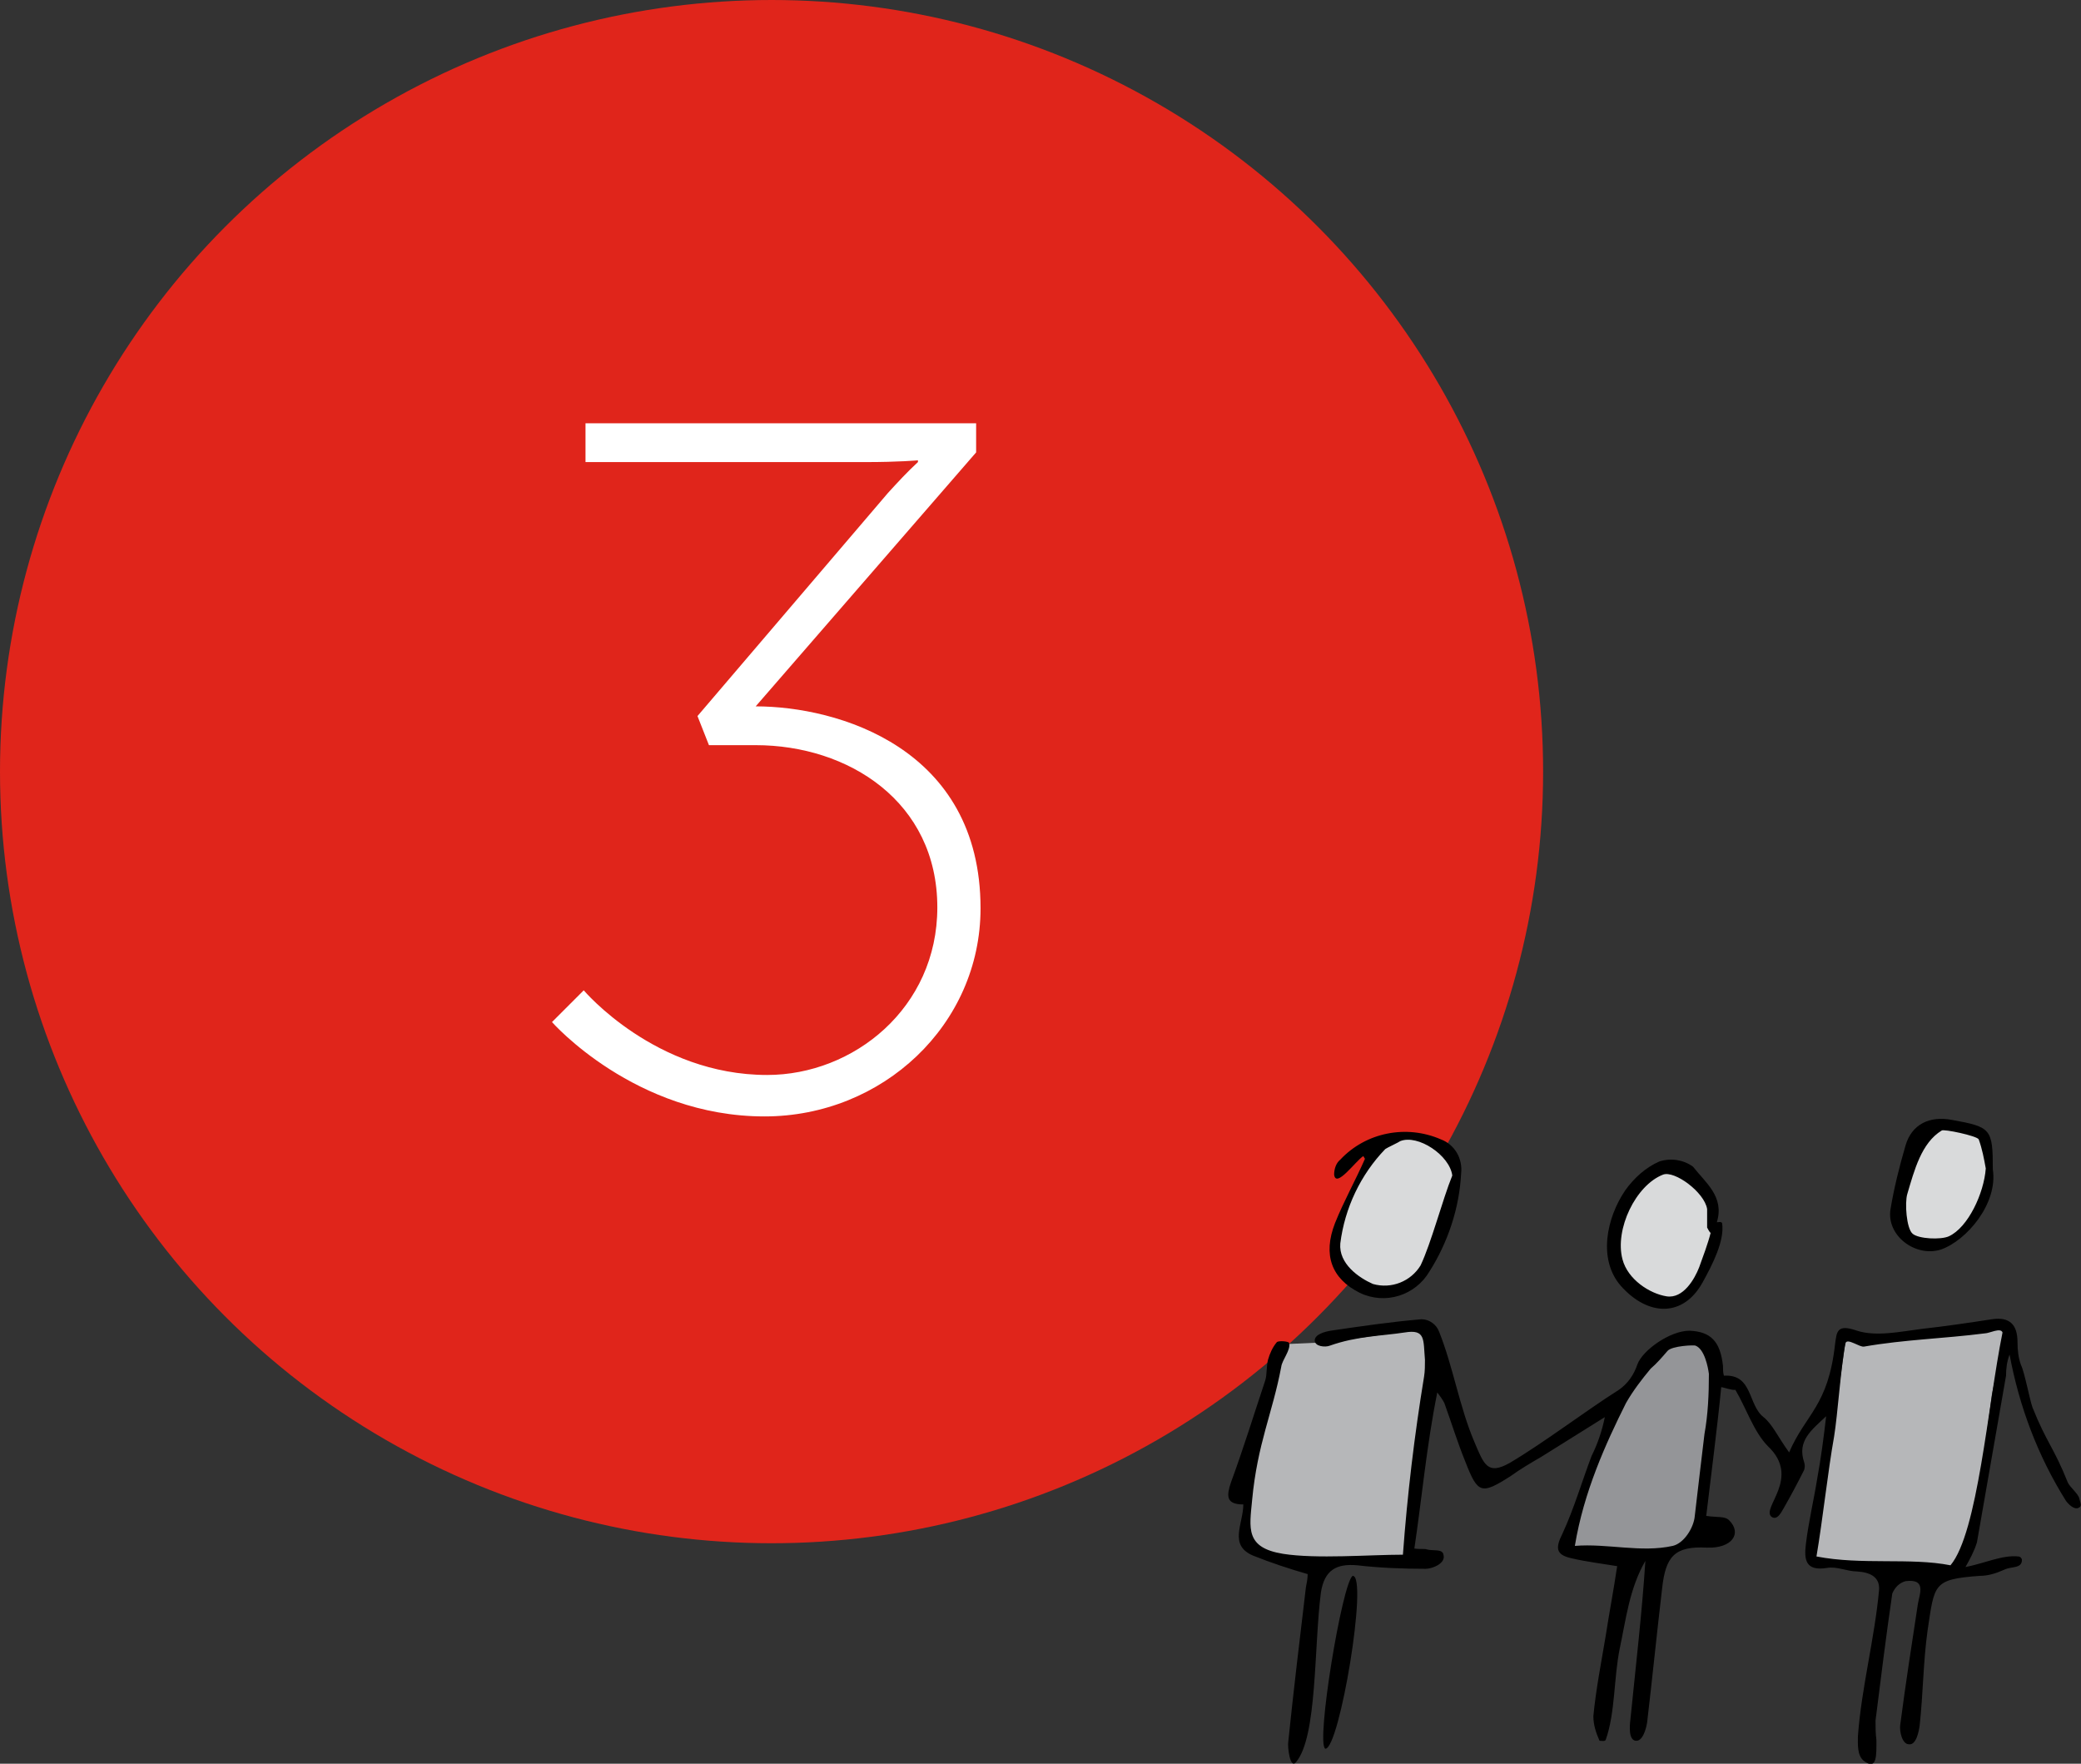 <?xml version="1.0" encoding="utf-8"?>
<!-- Generator: Adobe Illustrator 24.0.1, SVG Export Plug-In . SVG Version: 6.00 Build 0)  -->
<svg version="1.1" id="Ebene_1" xmlns="http://www.w3.org/2000/svg" xmlns:xlink="http://www.w3.org/1999/xlink" x="0px" y="0px"
	 viewBox="0 0 236 200" style="enable-background:new 0 0 236 200;" xml:space="preserve">
<rect x="0" y="0" width="236" height="200" fill="#333333" stroke="none"/>
<style type="text/css">
	.st0{fill:#E0251B;}
	.st1{fill:#FFFFFF;}
	.st2{fill:#B6B7B9;}
	.st3{fill:#D9DADB;}
	.st4{fill:#949598;}
</style>
<title>3-front</title>
<g>
	<g>
		<circle class="st0" cx="87.5" cy="87.5" r="87.5"/>
		<path class="st1" d="M62.6,115.9c0,0,9.4,10.7,24.1,10.7c13.4,0,24.5-10.4,24.5-23.6c0-18.2-16.2-22.9-25.5-22.9l25-28.8V48H66.4
			v4.4h31.7c3.9,0,6-0.2,6-0.2v0.2c-1.2,1.1-2.3,2.3-3.4,3.5L79.1,81.2l1.3,3.3h5.3c10.5,0,20.6,6.4,20.6,18.4
			c0,11.4-9.5,19-19.3,19c-12.7,0-20.8-9.6-20.8-9.6L62.6,115.9z"/>
	</g>
	<g>
		<path class="st2" d="M209.3,152l11-1l7.2-0.7l-1.6,7.8c0,0-1.8,14.2-2.4,14.9c-0.7,1.7-1.2,3.5-1.7,5.3h-6.3l-5.3-1.1l-4.9-0.7
			l0.2-4.7l3.1-14.7L209.3,152z"/>
		<g>
			<g>
				<polygon class="st3" points="160.5,128.8 165.2,131.8 164.3,137.4 160.9,145.4 155.4,146.5 151.8,142.5 151.8,138.5 154.2,134 
					157,129.3 				"/>
				<polygon class="st3" points="190.6,132.3 193.4,134.9 194.6,139.4 191.7,146.7 187.8,147.6 182.9,143.2 182.9,139.8 
					185.1,136.2 188.2,132.5 				"/>
				<polygon class="st3" points="220.1,127.7 217.2,130.6 215,134.3 215,137.7 217.2,140.8 220.9,140.9 223,138.9 225.6,133.7 
					225.6,129 222.6,127.5 				"/>
				<polygon class="st2" points="157.1,151.3 150.7,152.2 146.2,152.4 145.2,154.2 142.5,164.8 141.2,172.9 142.2,175.4 145.7,177 
					155.5,176.8 159.9,176.3 160.7,165.2 163,153.6 161.6,150.3 				"/>
				<polygon class="st4" points="192.5,152.2 194.5,155.2 193.5,163.8 192.9,173.6 189.1,175.9 180.6,175.7 177.7,175.4 179,170.4 
					184.1,158.7 186.6,155.3 188.4,152.8 				"/>
			</g>
			<g>
				<path d="M141,170.6c-2,0-1.9-1-1.4-2.5c1.4-3.8,2.6-7.7,3.9-11.6c0.2-0.7,0.1-1.5,0.3-2.3c0.2-0.7,0.5-1.4,1-2
					c0.2-0.2,1.4-0.1,1.4,0.1c0.2,0.8-0.8,1.9-0.9,2.7c-1,5.3-2.7,8.7-3.3,15.1c-0.3,3.2-0.8,5.4,3.5,6.1c3.8,0.6,9.8,0.1,13.6,0.1
					c0.5-6.8,1.3-13.5,2.4-20.2c0.1-0.6,0.1-1.3,0.1-1.9c-0.2-2.3,0.1-3.5-2.3-3.1c-2.6,0.4-5.4,0.4-8.5,1.5
					c-0.5,0.2-1.7,0.1-1.7-0.6s1.2-1,1.8-1.1c3.4-0.5,6.8-1,10.3-1.3c0.9,0,1.7,0.6,2,1.4c1.6,4,2.3,8.5,4,12.5
					c1.1,2.6,1.5,3.8,4,2.4c3.9-2.3,8.6-5.9,12.4-8.3c1-0.7,1.7-1.7,2.1-2.9c0.6-1.6,3.7-3.8,5.9-3.8c2.4,0.1,3.5,1.2,3.8,4
					c0,0.4,0,0.7,0.1,1.1c3.3-0.2,2.7,3.3,4.5,4.7c1,0.8,1.6,2.2,2.9,4c1.9-4.4,4.4-5.2,5.2-12.2c0.2-1.5,0.2-2.4,2.5-1.6
					c2.2,0.7,4.9,0.1,7.3-0.2c2.7-0.3,5.4-0.7,8-1.1c2-0.3,2.9,0.6,2.9,2.6c0,0.9,0.1,1.8,0.4,2.6c0.4,0.8,1,4,1.3,4.8
					c1.6,4,2.4,4.5,4,8.5c0.2,0.5,1.2,1.3,1.3,1.8s0.4,0.9-0.1,1.1s-1.1-0.4-1.4-0.8c-3.2-5.1-5.3-10.7-6.4-16.6
					c-0.3,0.8-0.4,1.6-0.4,2.4c-1.1,6.3-2.2,12.6-3.3,18.9c-0.3,1-0.8,1.9-1.3,2.8c2.1-0.4,4.2-1.4,6-1.2c0.2,0,0.4,0.2,0.4,0.4
					c0,1-1.2,0.7-2,1.1c-0.9,0.4-1.8,0.7-2.8,0.7c-5.3,0.4-5.1,0.9-5.9,6.2c-0.5,3.6-0.5,7.2-0.9,10.8c-0.1,0.7-0.4,2.2-1.2,2.1
					c-0.8,0-1.1-1.5-1-2.2c0.6-4.6,1.3-9.1,2-13.7c0.2-1.2,1-2.9-1.4-2.6c-0.7,0.2-1.2,0.7-1.5,1.4c-0.7,4.8-1.3,9.6-1.9,14.4
					c0,0.7,0,1.5,0.1,2.2c0,1.7,0.1,3.5-1.4,2.4c-0.8-0.6-0.7-1.9-0.7-2.8c0.4-5.5,1.9-11.1,2.4-16.6c0.1-1.4-0.9-2-2.5-2.1
					c-1.1,0-2.3-0.6-3.4-0.4c-2.5,0.4-2.6-1-2.4-2.7c0.3-2.5,0.9-5,1.3-7.5c0.4-2.2,0.7-4.4,1-7c-1.7,1.6-3.3,2.8-2.5,5.2
					c0.1,0.3,0.1,0.6,0,0.9c-0.7,1.4-1.5,2.9-2.3,4.3c-0.2,0.3-0.7,1.5-1.4,1c-1.2-1,3.4-4.4-0.4-8c-1.6-1.6-2.5-4.4-3.7-6.4
					c-0.3,0.1-1.4-0.3-1.6-0.3c-0.4,4.2-1.2,10.4-1.7,14.6c1.3,0.2,2.1,0,2.6,0.5c1.5,1.5,0.3,3.2-2.5,3.1c-3.7-0.2-4.7,1-5.1,4.6
					c-0.6,5.1-1.1,10.1-1.7,15.2c-0.1,0.7-0.5,2.2-1.3,2.1s-0.7-1.6-0.6-2.4c0.6-6,1.3-11.9,1.7-18c-1.8,3.1-2.2,6.6-2.9,9.9
					c-0.7,3.4-0.5,7.3-1.6,10.4c-0.1,0.2-0.5,0.1-0.7,0.1c-0.4-0.9-0.7-1.8-0.7-2.8c0.3-3.1,0.9-6.1,1.4-9.1
					c0.4-2.6,0.9-5.2,1.3-7.9c-1.8-0.3-3.5-0.5-5.2-0.9c-1.8-0.4-1.8-1.2-1-2.8c1.3-2.8,2.2-5.9,3.3-8.8c0.7-1.4,1.2-2.9,1.5-4.4
					c-2.4,1.5-4.8,3-7.2,4.5c-1.2,0.7-2.4,1.4-3.5,2.2c-3.3,2.1-3.7,2-5.1-1.6c-0.9-2.2-1.6-4.5-2.4-6.7c-0.2-0.4-0.5-0.8-0.8-1.2
					c-1.2,5.9-1.8,12.4-2.6,17.7c0.6,0.1,1.2,0,1.4,0.1c0.7,0.2,1.8-0.1,1.9,0.6c0.3,1-1.3,1.6-2,1.6c-2.6,0-5.2-0.1-7.8-0.4
					c-2.3-0.2-3.7,0.5-4.1,3.1c-0.8,6.2-0.4,16.3-2.8,19.2c-0.7,0.9-1-1.7-0.9-2.3c0.6-5.8,1.3-11.6,2-17.5c0.1-0.5,0.2-1,0.2-1.5
					c-2.1-0.6-4.2-1.3-6.2-2.1C139.3,175.2,141,172.8,141,170.6z M206,176.5c5.2,1,10.6,0.1,15.2,1c3.1-3.7,4.2-18,5.9-26.4
					c-0.2-0.6-1.5,0.1-2,0.1c-4.7,0.6-9.1,0.7-13.7,1.5c-0.5,0.1-1.9-1-2.1-0.4c-0.5,2.3-0.9,8.2-1.3,10.6
					C207.3,166.8,206.7,172.4,206,176.5L206,176.5z M178.6,175.3c3.7-0.3,7.5,0.8,11.1,0c1.3-0.3,2.4-2.1,2.5-3.4
					c0.4-3.5,0.7-5.9,1.1-9.3c0.4-2.2,0.5-4.5,0.5-6.8c-0.1-0.8-0.5-2.8-1.5-3.2c-0.1-0.1-2.7,0-3.2,0.6c-0.6,0.7-1.2,1.4-1.9,2
					c-1,1.2-2,2.5-2.8,3.9C182.1,163.7,179.6,169.2,178.6,175.3L178.6,175.3z"/>
				<path d="M154.6,131.1c-0.9,0.6-3.1,3.7-3.3,2.1c0-0.6,0.2-1.3,0.7-1.7c2.9-3.1,7.5-4,11.4-2.3c1.6,0.6,2.5,2.2,2.3,3.9
					c-0.2,3.9-1.5,7.8-3.6,11.1c-1.6,2.7-5,3.8-7.9,2.4c-3.2-1.6-4.2-4.3-2.8-7.9c1-2.5,2.3-4.8,3.4-7.3
					C154.7,131.3,154.7,131.2,154.6,131.1z M164.7,133.3c-0.3-2.3-3.9-4.7-5.9-3.9c-0.1,0.1-1.6,0.8-1.7,0.9
					c-2.8,2.9-4.6,6.7-5.1,10.7c-0.2,2.3,2.1,3.9,3.7,4.6c2.1,0.6,4.3-0.3,5.4-2.1C162.3,141,163.6,136,164.7,133.3L164.7,133.3z"/>
				<path d="M195.3,138.7c0.3,2-1.1,4.7-2.2,6.7c-2.2,4-6.2,3.9-9.3,0.4c-2.6-3-1.6-7.7,0.5-10.8c1-1.4,2.3-2.6,3.9-3.3
					c1.3-0.4,2.7-0.2,3.8,0.6c1.4,1.8,3.6,3.4,2.7,6.3C194.9,138.6,195.2,138.5,195.3,138.7z M194,139.8c-0.1,0-0.4-0.6-0.4-0.6
					c0-0.7,0-1.4,0-2.1c-0.3-1.9-3.7-4.4-5-3.9c-3.1,1.2-5.5,6.2-4.6,9.6c0.6,2.3,3.1,3.9,5,4.2s3.2-2,3.7-3.3
					C193.1,142.6,193.7,141,194,139.8L194,139.8z"/>
				<path d="M226,132.6c0.6,3.9-3,8.1-5.9,9.1c-2.9,0.9-6.2-1.6-5.7-4.6c0.4-2.4,1-4.8,1.7-7.2c0.7-2.4,2.7-3.4,5.3-2.9
					C225.8,127.8,226,128,226,132.6z M225.2,132.5c-0.2-1.1-0.4-2.2-0.8-3.3c-0.2-0.4-4-1.2-4.2-1c-2.3,1.4-3.1,4.5-3.9,7.2
					c-0.3,1-0.1,3.9,0.6,4.5s3.2,0.7,4.1,0.3C223.2,139.2,225,135.3,225.2,132.5L225.2,132.5z"/>
				<path d="M150.3,198.3c-1.1-0.5,1.9-18.8,3.1-19.6C155.2,178.6,151.9,198.4,150.3,198.3z"/>
			</g>
		</g>
	</g>
</g>
</svg>
